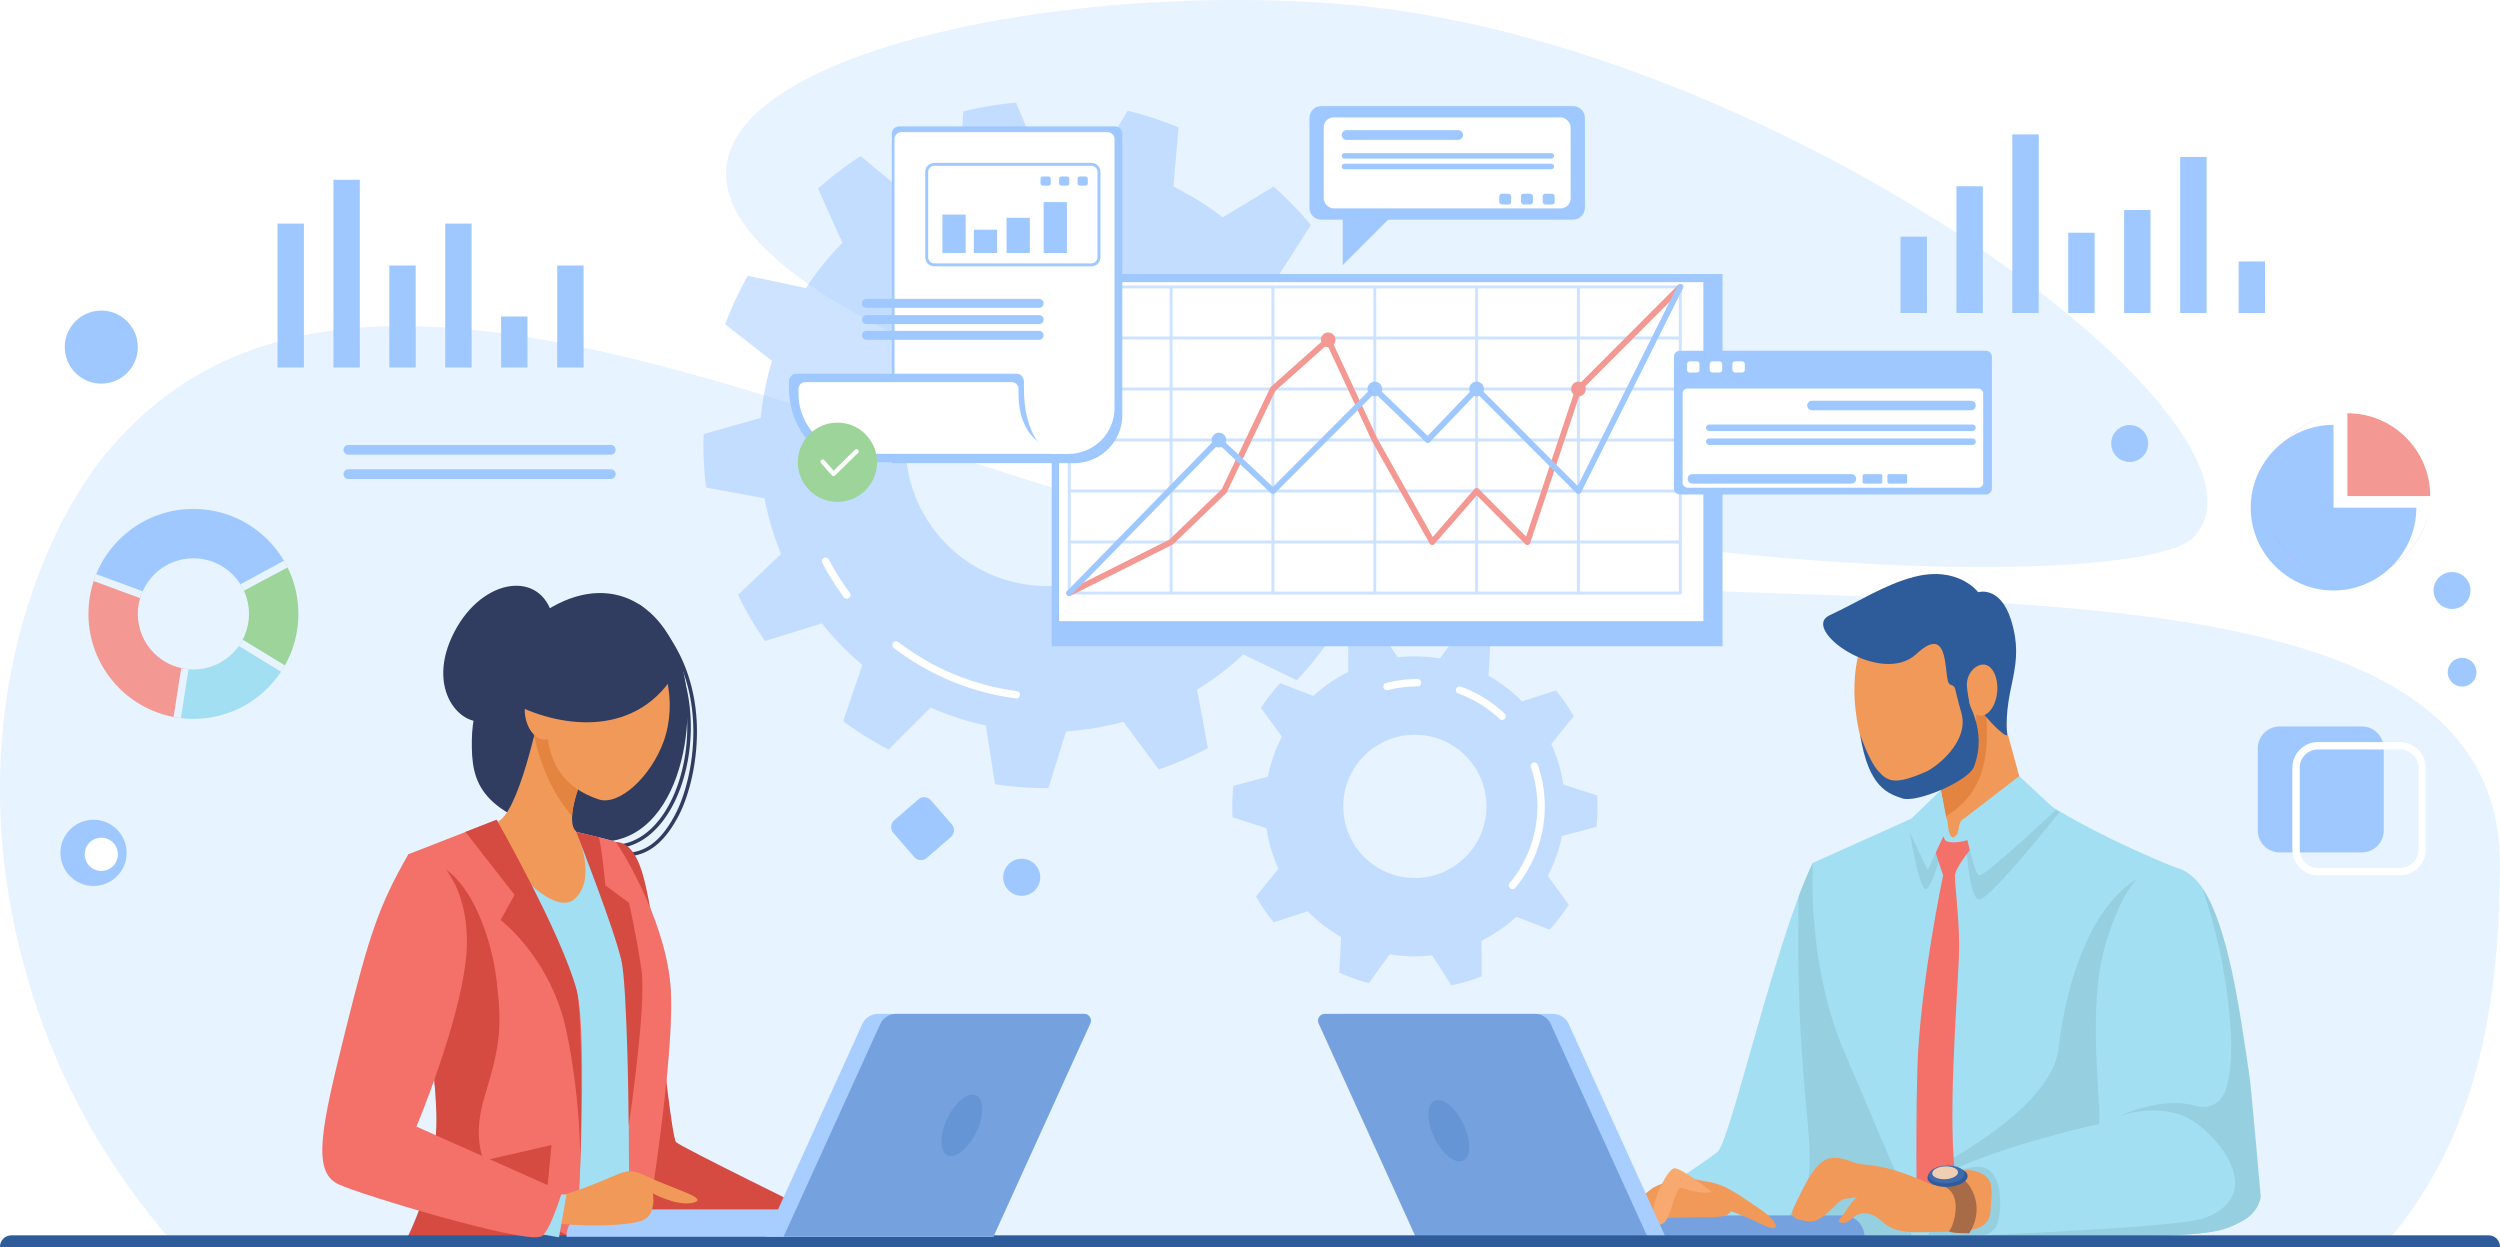 <svg id="_Слой_1" xmlns="http://www.w3.org/2000/svg" viewBox="0 0 3387.93 1689.9"><defs><clipPath id="clippath"><path d="M262.1 689.68c-78.56 0-142.24 63.68-142.24 142.24s63.68 142.24 142.24 142.24 142.24-63.68 142.24-142.24-63.68-142.24-142.24-142.24zm0 217.59c-41.61 0-75.35-33.74-75.35-75.35s33.73-75.35 75.35-75.35 75.35 33.73 75.35 75.35-33.73 75.35-75.35 75.35z" fill="none"/></clipPath><style>.cls-1{fill:#fff}.cls-2{fill:#f37168}.cls-3{fill:#6695d6}.cls-5{opacity:.5}.cls-5,.cls-6{fill:#9ec8ff}.cls-7{fill:#75a1de}.cls-9{fill:#f09959}.cls-10{fill:#2e5b9a}.cls-11{fill:#a8ceff}.cls-13{fill:#e38540}.cls-15{fill:#9cd499}.cls-16{fill:#d54a41}.cls-18{fill:#303c60}.cls-19{fill:#96cfe0}.cls-21{fill:#f39892}.cls-22{fill:#e7f3fe}.cls-24{fill:#a2dff2}</style></defs><path class="cls-1" d="M0 0h3387.93v1690.38H0z"/><path class="cls-22" d="M253.91 1705.69h2960.58c133.26-141.64 172.33-317.23 173.43-532.17 2.47-481.62-986.24-307.15-1594.1-416.96C1185.97 646.75 475.56 194.71 137.26 622.69c-90.41 114.39-206.79 398.88-84.38 751.27 40.06 115.31 105.64 228.84 201.02 331.73z"/><path class="cls-22" d="M2972.35 728.39c144.89-150.64-565.43-674.85-1152-722.64-540.04-44-1253.52 169.01-529.15 483.93 690.21 300.07 1605.44 317.41 1681.15 238.7z"/><path class="cls-24" d="M2456.81 1169.34c-49.65 100.79-111.9 376.2-128.88 391.29-16.98 15.09-115.07 73.57-132.05 101.87-16.98 28.3-9.43 18.86-1.89 20.75 7.55 1.89 433.87 3.77 433.87 3.77s-49.05-292.39-54.71-294.28c-5.66-1.89-116.35-223.4-116.35-223.4z"/><path class="cls-19" d="M2386.22 1685.66c78.3.55 160.92.98 206.41 1.2l-62.27-372.43c-33.22-64.4-73.54-145.09-73.54-145.09-6.26 12.71-12.72 28.19-19.26 45.58-6.46 279.72 33.83 358.13 3.57 407.97-23.61 38.89-45.17 56.29-54.9 62.77z"/><path class="cls-24" d="M2718.26 1047.7c70.81 65.36 228.42 127.35 228.42 127.35s23.95 221.26 7.61 346.53c-16.34 125.28-7.26 150.7-7.26 150.7l-340.36 2.9s-28.26-63.43-108.1-251.64c-50.84-119.83-41.76-254.19-41.76-254.19l197.9-88.97 63.55-32.68z"/><path class="cls-19" d="M2622.03 1672.27h325s-9.08-25.42 7.26-150.7c13.46-103.16-.41-271.38-5.72-327.58l-29.56-12.67c-74.2 21.38-116.96 132.05-129.54 240.21-8.41 72.37-128.31 143.61-206.74 182.83 25.77 49.12 39.29 67.9 39.29 67.9zm41.51-545.96s3.05 93.44 18.98 92.44 108.56-118.47 108.56-118.47l-15.75-7.53-111.8 33.56zm-23.96-5.35s-20.13 85.95-30.12 83.95-23.49-89.38-23.49-89.38l53.61 5.43z"/><path class="cls-2" d="M2635.84 1110.25l27.7 3 10.66 33s-24.36 28.52-24.86 40.01 5.36 54.49 5.68 93.49c.32 39-14.01 194.24-7.5 289.35l6.5 95.1-55.68 2.17s-3-104.62 0-216.62 34.88-263.49 34.88-263.49l-12.58-38.51 15.2-37.5z"/><path class="cls-10" d="M2542.36 820.6c-39.18 87.25 7.84 168.08 6.42 164.67-1.42-3.41 59.3-147.32 59.3-147.32l-65.71-17.36z"/><path class="cls-9" d="M2690.82 885.12l49.68 181.61c1.4 5.12.21 10.59-3.14 14.71-11.65 14.35-28.25 43.88-61.72 53.36-6.51 1.84-14.53 2.33-21.02 2.36-6.82.03-12.7-4.78-14-11.48l-33.29-172.25 83.48-68.3z"/><path class="cls-13" d="M2681.33 900.3l-18.16 7.44-55.83 45.68 21.43 109.18 8.54 43.53c50.82-31.69 69.47-83.38 44.03-205.84z"/><path class="cls-9" d="M2678.23 967.48c.04 60.75-36.58 108.6-81.79 106.88-45.21-1.71-72.95-35.91-81.94-113.09-7.05-60.55 10.43-131.01 55.65-129.3 45.21 1.71 108.04 74.76 108.08 135.51z"/><path class="cls-24" d="M2946.69 1175.04c65.75 14.85 77.98 148.4 99.35 289.26 2.46 16.21 15.09 153.43 15.09 153.43s1.26 25.15-23.9 37.73c-21.49 10.75-30.18 18.87-154.69 20.12-119.58 1.21-273.75-3.77-273.75-3.77s-1.37-44.49 10.9-66.24c18.45-32.7 207.51-79.65 225.12-82.17 2.51-35.21-17.37-162.63 10.06-249.02 18.87-59.42 39.14-90.55 64.55-98.69 8.47-2.71 17.51-2.87 27.26-.67z"/><path class="cls-19" d="M2676.41 1674.53c58.95.89 139.85 1.73 206.14 1.06 124.51-1.26 133.2-9.38 154.69-20.12 25.15-12.58 26.41-33.96 26.41-33.96s-12.71-146.01-15.09-162.24c-13.83-94.32-28.78-202.26-63.57-254.36 32.7 95.85 37.97 176.73 38.55 211.27.3 17.49-1.32 41.45-6.42 58.18-5.66 18.55-20.12 30.18-42.76 23.89-45.28-12.58-101.87 13.84-101.87 13.84s42.76-15.09 83.01-1.26c40.25 13.83 123.25 105.64 32.7 139.6-27.71 10.39-193.68 18.86-311.78 24.09z"/><path class="cls-19" d="M2629.76 1609.77s16.77-28.51 51.14-28.51 31.86 56.18 26.83 74.62c-5.03 18.45-25.15 19.28-25.15 19.28l-69.24-1.75 16.42-63.64z"/><path class="cls-7" d="M1949.06 1676.04h577.68c0-15.99-12.96-28.95-28.95-28.95h-548.72v28.95z"/><path class="cls-9" d="M2617.23 1605.24c-69.63-32.03-89.31-23.89-105.15-30.01-39.1-15.12-49.98-5.95-81.94 62.85-6.37 13.71 8.74 15.89 23.78 17.18 15.04 1.28 35.91-26.39 42.04-29.23 6.13-2.84 22.15-3.16 22.15-3.16s-5.01-.43-13.81 13.97-18.49 19.46-6.79 20.46 15.01-18.07 36.37-12.04c21.36 6.03 16.99 26.37 71.46 24.61 51.67-1.67 90.27 3.5 92.17-29.15 1.8-30.98 6.54-46.14-22.31-54.08-22.2-6.1-57.97 18.61-57.97 18.61z"/><path d="M2618.17 1605.32c48.5-1.33 29.29 57.3 23.86 61.89-5.44 4.58 26.59 4.04 26.59 4.04s16.97-22.73 6.79-51.37c-10.18-28.64-35.13-32.03-35.13-32.03l-22.3 9.88.19 7.59z" fill="#a86b48"/><path class="cls-10" d="M2666.44 1593.51c.39 7.46-11.47 14.14-26.48 14.92-15.01.78-27.49-4.64-27.88-12.09-.39-7.46 11.47-14.14 26.48-14.91 15.01-.78 27.49 4.64 27.88 12.09z"/><path d="M2662.14 1590.36c.35 6.66-10.25 12.63-23.66 13.33-13.41.7-24.56-4.14-24.91-10.81-.35-6.66 10.25-12.63 23.66-13.33 13.41-.7 24.56 4.14 24.91 10.81z" fill="#3e6bab"/><path d="M2653.44 1588.43c.25 4.8-7.38 9.09-17.03 9.59-9.65.5-17.68-2.98-17.93-7.78-.25-4.8 7.38-9.09 17.03-9.59 9.66-.5 17.68 2.98 17.93 7.78z" fill="#f0ceb4"/><path class="cls-9" d="M2239.99 1609.73c35.8-19.89 79.56-13.26 95.48 6.63 15.91 19.89 18.56 33.15-17.24 33.15s-107.41 2.65-119.34 1.33c-11.93-1.33 41.11-41.11 41.11-41.11z"/><path class="cls-9" d="M2286.52 1602.81c38.46-9.28 64.73 13.1 96.8 34.48 27.85 18.56 33.44 36.61 2.65 21.22-45.09-22.54-71.61-25.19-71.61-25.19l-27.85-30.5zm-42.92 17.42c-19.42 0-36.37-6.19-50.08-5.05-13.71 1.14-57.12 45.7-50.26 49.12.49.25 1.03.47 1.6.68 10.31 3.79 21.94-.41 27.75-9.73 6.14-9.86 16.14-21.33 27.77-17.22 19.42 6.85 39.8 6.19 39.8 6.19l3.43-23.99z"/><path d="M2246.62 1657.46c-19.89-7.96 11.93-74.26 22.54-74.26s50.39 31.83 50.39 31.83-9.36 5.28-41.11-5.3c-7.96-2.65-14.59 42.43-23.87 47.74-9.28 5.3-7.96 0-7.96 0z" fill="#f7a96f"/><path class="cls-24" d="M2630.26 1070.59l9.32 49.69-27.24 58.97-29.6-62.5 47.52-46.16z"/><path class="cls-10" d="M2520.81 995.61c11.45 72.13 38.15 79.75 57.06 86.34 18.91 6.59 89.64-23.13 97.18-42.89 19.29-50.54-11.84-88.6-5.53-89.1s15.24 16.14 35.62 36.1c1.9 1.86 15.01 14.11 14.68 9.29-4.38-65.68 25.41-91.82 5.42-155.38-14.73-46.85-44.46-37.43-44.46-37.43s-27.04-36.49-87.31-20.64c-40.38 10.62-73.93 33.31-114.13 51.97-40.2 18.66 69.61 97.3 117.9 52.24 48.29-45.06 35.48 36.91 45.22 41.29 9.74 4.38 4.3.02 15.54 38.69 11.24 38.66-34.04 73.62-47.75 79.64-43.85 19.25-52.92 13.11-66.15-2.3-11.48-13.37-23.31-47.82-23.31-47.82z"/><path class="cls-9" d="M2706.47 938.32c-1.92 19.07-12.61 33.13-23.88 31.41-11.27-1.72-14.31-16.36-16.94-37.63-2.38-19.17 12.61-33.13 23.88-31.41 11.28 1.72 18.86 18.56 16.95 37.63z"/><path class="cls-24" d="M2736.4 1051.74l49.4 46.02s-95.05 89.5-103.27 88.5c-8.23-1-22.19-76-22.19-76l76.06-58.52z"/><path class="cls-24" d="M2661.79 1109.14c-9.12 4.28-6.19 17.29-10.05 21.81-3.87 4.52-6.17 5.74-9.29-.56-3.11-6.3-2.61-20.53-5.03-21.25-2.42-.72-20.75 56.62-20.75 56.62s13.47-36.67 16.54-32.67c3.07 4 .63 7.72 11.78 8.39 11.16.67 25.34-4.04 25.34-4.04l-8.55-28.3z"/><path class="cls-11" d="M1948.37 1676.04h308.55l-131.03-288.26a23.559 23.559 0 00-21.45-13.81h-279.09c-6.69 0-11.14 6.92-8.38 13.01l131.4 289.07z"/><path class="cls-7" d="M1795.35 1373.96h284.77c9.24 0 17.63 5.4 21.45 13.81l131.03 288.26h-314.23l-131.4-289.07c-2.77-6.09 1.68-13.01 8.38-13.01z"/><path class="cls-3" d="M1943.8 1541.78c10.8 22.38 28.33 36.29 39.14 31.07 10.82-5.22 10.83-27.6.03-49.98-10.8-22.38-28.33-36.29-39.14-31.07-10.82 5.22-10.83 27.6-.03 49.98z"/><path class="cls-18" d="M841.39 1161.11c-4.8 0-9.52-.24-14.15-.47-3.83-.19-7.79-.39-11.61-.45a2.429 2.429 0 01-2.4-2.47c.02-1.33 1.11-2.4 2.44-2.4 3.94.05 7.95.26 11.82.45 28.97 1.46 58.94 2.99 88.12-53.14 12.67-24.37 26.46-71.74 23.63-125.06-2.32-43.67-17.12-105.8-74.47-153.75a2.44 2.44 0 01-.31-3.43 2.44 2.44 0 013.43-.31c58.69 49.07 73.84 112.59 76.21 157.23 2.88 54.3-11.22 102.66-24.17 127.57-25.76 49.54-53.18 56.23-78.55 56.23z"/><path class="cls-18" d="M832.29 1149.6c-1.13 0-2.26-.03-3.4-.08a2.435 2.435 0 01-2.31-2.55 2.43 2.43 0 012.55-2.31c1.05.05 2.1.08 3.14.08 30.23 0 58.16-21.41 77.02-59.24 31.01-62.2 34.02-164.24-21.49-230.85a2.44 2.44 0 01.31-3.43 2.44 2.44 0 013.43.31c56.83 68.19 53.8 172.56 22.1 236.14-19.72 39.55-49.22 61.93-81.36 61.94z"/><path class="cls-18" d="M723.86 838.84c87.49-67.9 169.65-31.91 199.08 60 27.49 85.84-7.74 270.31-138.25 238.17-135.01-33.25-146.26-74.59-145.24-134.66.82-47.99 21.29-114.51 84.41-163.5z"/><path class="cls-24" d="M678.39 1111.09l-125.05 46.66s35 254 38 351-46 181.15-46 181.15h327s45-264.15 36-357.15-71-189.36-74-191.68c-3-2.32-78-19.32-78-19.32l-77.95-10.66z"/><path class="cls-16" d="M898.34 1423.75s12.59 118 17.8 124c5.2 6 197.2 99.98 197.2 99.98l-279 19.02 64-243zm-64-282.68c31 .68 39.41 51.36 46.71 89.02 7.29 37.66-46.71-89.02-46.71-89.02z"/><path class="cls-2" d="M781.34 1341.75c-17-61-108.34-230.87-108.34-230.87l-119.66 46.87s27.43 199.07 35.8 312.04l45.45 220.11h146.74s17-287.15 0-348.15z"/><path class="cls-16" d="M612.46 1582.71l134.88-30.96-11.01 115-123.87-84.04z"/><path class="cls-16" d="M679.9 1614.75c-22-29.79-43.52-62.56-22.56-131 20.96-68.44 23-93 15.66-155s-40.66-161-105.66-164c0 0-2.14 21.68-5.61 56.29 10.56 81.75 27.56 221.41 29.61 287.71 3 97-46 181.15-46 181.15l266 5.85s-109.44-51.21-131.44-81z"/><path class="cls-2" d="M908.34 1332.75c-9-93-71-189.36-74-191.68-1.85-1.44-31.2-8.48-53.36-13.65 6.52 15.37 75.22 179.09 72.36 246.53-3 70.79.09 315.94.09 315.94h18.91s45-264.15 36-357.15z"/><path class="cls-10" d="M15.31 1674.11h3357.31c8.45 0 15.31 6.86 15.31 15.31v.96c0 8.45-6.86 15.31-15.31 15.31H15.31c-8.45 0-15.31-6.86-15.31-15.31v-.96c0-8.45 6.86-15.31 15.31-15.31z"/><path class="cls-6" d="M1790.43 143.83h341.46c8.78 0 15.91 7.13 15.91 15.91v122c0 8.78-7.13 15.91-15.91 15.91h-341.46c-8.78 0-15.91-7.13-15.91-15.91v-122c0-8.78 7.13-15.91 15.91-15.91z"/><path class="cls-6" d="M1819.6 274.45v84.87l97.8-97.8s-95.81 12.93-97.8 12.93z"/><rect class="cls-1" x="1793.82" y="159.08" width="334.67" height="123.32" rx="13.49" ry="13.49"/><path class="cls-6" d="M1976.08 189.58h-151.17c-3.65 0-6.63-2.98-6.63-6.63s2.98-6.63 6.63-6.63h151.17c3.65 0 6.63 2.98 6.63 6.63s-2.98 6.63-6.63 6.63zm-154.12 17.9h280.38c2.03 0 3.69 1.65 3.69 3.69v.08c0 2.03-1.65 3.69-3.69 3.69h-280.38c-2.03 0-3.69-1.65-3.69-3.69v-.08c0-2.03 1.65-3.69 3.69-3.69zm0 14.43h280.38c2.03 0 3.69 1.65 3.69 3.69v.08c0 2.03-1.65 3.69-3.69 3.69h-280.38c-2.03 0-3.69-1.65-3.69-3.69v-.08c0-2.03 1.65-3.69 3.69-3.69z"/><rect class="cls-6" x="2031.7" y="262.51" width="16.21" height="14.59" rx="3.51" ry="3.51"/><rect class="cls-6" x="2061.16" y="262.51" width="16.21" height="14.59" rx="3.51" ry="3.51"/><rect class="cls-6" x="2090.63" y="262.51" width="16.21" height="14.59" rx="3.51" ry="3.51"/><path class="cls-11" d="M1345.42 1676.04H767.74c0-20.47 16.6-37.07 37.07-37.07h540.6v37.07z"/><path class="cls-11" d="M1346.11 1676.04h-308.55l131.03-288.26a23.559 23.559 0 0121.45-13.81h279.09c6.69 0 11.14 6.92 8.38 13.01l-131.4 289.07z"/><path class="cls-7" d="M1469.13 1373.96h-254.77c-9.24 0-17.63 5.4-21.45 13.81l-131.03 288.26h284.23l131.4-289.07c2.77-6.09-1.68-13.01-8.38-13.01z"/><path class="cls-3" d="M1323 1534.45c-10.8 22.38-28.33 36.29-39.14 31.07-10.82-5.22-10.83-27.6-.03-49.98 10.8-22.38 28.33-36.29 39.14-31.07 10.82 5.22 10.83 27.6.03 49.98z"/><path class="cls-9" d="M733.58 953.81s-26.21 133.83-55.19 157.28c-28.97 23.45 66.68 136.55 99.79 107.57 33.11-28.97 2.3-92.4 2.3-92.4s-17.94-11.04 12.42-81.4c30.35-70.36-51.36-122.79-51.36-122.79l-7.97 31.73z"/><path class="cls-13" d="M741.55 922.07l-7.97 31.73s-3.65 18.62-9.72 43.18c11.33 52.85 32.5 87.21 51.44 109.06.55-12.18 4.74-31.35 17.61-61.19 30.35-70.36-51.36-122.79-51.36-122.79z"/><path class="cls-9" d="M899.34 1004.75c-17.62 48.58-60.67 87.58-88 78.58-44.66-14.7-77.16-49.6-69.48-126.76 9.04-90.87 78.96-101.29 120.03-89.68 41.07 11.61 56.95 84.1 37.45 137.86z"/><path class="cls-16" d="M673 1110.88l-42.24 16.54 66.58 85.32-19 34s68.57 51.48 89.41 151.22c20.84 99.75 18.57 184.74 18.57 184.74s5.12-202.3-4.98-240.96c-19.58-75-108.34-230.87-108.34-230.87zm107.98 16.55s52.71 135.32 61.07 173.4c8.36 38.08 10.05 224.17 10.05 224.17s24.24-162.25 17.24-210.25-17-91.38-17-91.38l-32-23.62s-6.05-64.35-9.45-65.19c-3.4-.83-29.91-7.14-29.91-7.14z"/><path class="cls-9" d="M750.22 1623.57c102.52-31.07 90.09-46.6 127.37-29s84 29.56 62.13 35.21c-21.87 5.65-54.88-12.43-54.88-12.43s5.18 27.96-13.46 36.25c-18.64 8.28-101.41 11.3-147.53-1.6-46.12-12.9 26.37-28.43 26.37-28.43z"/><path class="cls-24" d="M747.34 1618.75h20.41l-10.2 57.97s-40.2-5.97-37.2-9.97 27-48 27-48z"/><path class="cls-2" d="M553.34 1157.75c-40 70-52.69 108.18-85.29 239.18-32.6 131-45.71 190.61-9.71 207.82 29.79 14.25 246.69 79.29 273 71.29 12 .68 30.42-61.29 30.42-61.29l-197.42-88s57.14-136.4 67-226-34-143-56-143h-22z"/><path class="cls-9" d="M760.62 962.62c-9.66 30.32-5.51 36.51-18.89 39.34-13.37 2.84-25.58-10.44-29.54-29.08-3.95-18.64 3.68-36.05 17.05-38.88 13.37-2.83 37.15 10.46 31.37 28.61z"/><path class="cls-18" d="M917.78 907.41c-52.33 93-156.27 79.34-219.44 47.34-51.5-26.09 146.92-124.91 146.92-124.91l72.52 77.57z"/><path class="cls-18" d="M747.34 829.84c-19.39-58.5-98.87-44.67-134.88 33.16-36.01 77.83 19.09 129.88 52.48 110.81 33.39-19.07 82.39-143.98 82.39-143.98z"/><path class="cls-5" d="M1867.12 727.87a461.843 461.843 0 0013.92-71.16l-73.46-33.07c.37-6.96.57-13.97.57-21.02 0-19.57-1.46-38.79-4.25-57.59l70.03-39.85a462.495 462.495 0 00-20.62-69.51l-80.42 4.86a389.148 389.148 0 00-39.89-67.86l43.47-67.8a467.85 467.85 0 00-50.62-51.96l-68.92 41.66a389.552 389.552 0 00-66.78-41.66l6.99-80.28a460.797 460.797 0 00-68.93-22.46l-41.69 68.95a392.045 392.045 0 00-67.77-5.89c-3.59 0-7.16.06-10.73.15l-31.11-74.3c-24.43 2.18-48.32 6.23-71.51 12.04l-4.87 80.4a386.894 386.894 0 00-72.21 31.4l-62.07-51.33a467.009 467.009 0 00-57.65 44.02l33.05 73.45a391.276 391.276 0 00-49.37 61.26l-78.85-16.61a463.555 463.555 0 00-30.67 65.7l63.41 49.69a387.281 387.281 0 00-15.13 77.25l-77.49 21.92c-.14 4.77-.24 9.55-.24 14.35 0 19.68 1.23 39.07 3.6 58.11l79.22 14.52c4.94 26.18 12.5 51.44 22.4 75.48l-58.45 55.44a464.655 464.655 0 0036.76 62.51l76.92-23.96a392.008 392.008 0 0054.89 56.35l-25.99 76.26a464.44 464.44 0 0061.52 38.39l56.96-56.95a386.336 386.336 0 0074.86 24.4l12.42 79.59c22.93 3.47 46.41 5.28 70.31 5.28.68 0 1.35-.02 2.03-.03l23.97-76.89c26.7-1.76 52.66-6.21 77.61-13.08l48 64.72a462.347 462.347 0 0066.48-28.92l-14.52-79.25a390.58 390.58 0 0062.54-47.75l72.56 34.99a467.08 467.08 0 0045.52-56.48l-49.66-63.39a387.046 387.046 0 0033.3-71.35l80.52-2.74zm-448.36 66.26c-105.77 0-191.52-85.74-191.52-191.52s85.74-191.52 191.52-191.52 191.52 85.75 191.52 191.52-85.74 191.52-191.52 191.52z"/><path class="cls-1" d="M1147.54 811.31c-1.53 0-3.04-.7-4.02-2.02a347.227 347.227 0 01-29.13-46.44 5.001 5.001 0 012.12-6.75 5.001 5.001 0 016.75 2.12 338.53 338.53 0 0028.29 45.1 5 5 0 01-1.03 7c-.9.67-1.94.99-2.98.99zm229.63 135.17c-.22 0-.43-.01-.66-.04-59.98-7.86-117.14-31.53-165.29-68.44a5.002 5.002 0 01-.93-7.01 5.002 5.002 0 017.01-.93c46.76 35.84 102.26 58.82 160.5 66.46a5.001 5.001 0 01-.64 9.96z"/><path class="cls-6" d="M1425.23 371.37h909.11v504.38h-909.11z"/><path class="cls-1" d="M1435.23 382.37h873.11v459.38h-873.11z"/><g opacity=".5"><path class="cls-6" d="M2277.07 805.7h-828.04c-1.1 0-2-.9-2-2V388.87c0-1.1.9-2 2-2h828.04c1.1 0 2 .9 2 2V803.7c0 1.1-.9 2-2 2zm-826.04-4h824.04V390.87h-824.04V801.7z"/><path class="cls-6" d="M2277.07 736.56h-828.04c-1.1 0-2-.9-2-2s.9-2 2-2h828.04c1.1 0 2 .9 2 2s-.9 2-2 2zm0-69.14h-828.04c-1.1 0-2-.9-2-2s.9-2 2-2h828.04c1.1 0 2 .9 2 2s-.9 2-2 2zm0-69.14h-828.04c-1.1 0-2-.9-2-2s.9-2 2-2h828.04c1.1 0 2 .9 2 2s-.9 2-2 2zm0-69.14h-828.04c-1.1 0-2-.9-2-2s.9-2 2-2h828.04c1.1 0 2 .9 2 2s-.9 2-2 2zm0-69.14h-828.04c-1.1 0-2-.9-2-2s.9-2 2-2h828.04c1.1 0 2 .9 2 2s-.9 2-2 2z"/><path class="cls-6" d="M2139.07 805.7c-1.1 0-2-.9-2-2V388.87c0-1.1.9-2 2-2s2 .9 2 2V803.7c0 1.1-.9 2-2 2zm-138.01 0c-1.1 0-2-.9-2-2V388.87c0-1.1.9-2 2-2s2 .9 2 2V803.7c0 1.1-.9 2-2 2zm-138.01 0c-1.1 0-2-.9-2-2V388.87c0-1.1.9-2 2-2s2 .9 2 2V803.7c0 1.1-.9 2-2 2zm-138 0c-1.1 0-2-.9-2-2V388.87c0-1.1.9-2 2-2s2 .9 2 2V803.7c0 1.1-.9 2-2 2zm-138.01 0c-1.1 0-2-.9-2-2V388.87c0-1.1.9-2 2-2s2 .9 2 2V803.7c0 1.1-.9 2-2 2z"/></g><path class="cls-21" d="M1449.04 807.7a4.003 4.003 0 01-1.8-7.58l137.46-68.87 70.89-68.21 65.84-137.62c.23-.48.55-.91.95-1.26l74.84-66.68c.94-.84 2.23-1.19 3.47-.93 1.24.26 2.28 1.08 2.82 2.23l63.1 135.68 74.97 133.2 56.46-64.86c.73-.84 1.77-1.33 2.88-1.37 1.13-.05 2.19.39 2.97 1.18l64.24 64.54 67.14-201.26c.2-.59.53-1.12.96-1.56l138.01-138.28a3.999 3.999 0 015.66 0 3.999 3.999 0 010 5.66l-137.34 137.61-68.89 206.52a4.004 4.004 0 01-6.63 1.56l-65.78-66.09-57.36 65.9a3.998 3.998 0 01-6.5-.67l-77.83-138.28c-.05-.09-.1-.18-.14-.27l-60.9-130.94-70.22 62.57-65.8 137.55c-.21.43-.49.82-.84 1.16l-71.85 69.14c-.29.28-.62.51-.98.69l-138.01 69.14c-.58.29-1.19.42-1.79.42z"/><path class="cls-6" d="M1449.04 807.7a3.96 3.96 0 01-2.79-1.14 4.008 4.008 0 01-.07-5.66l202.36-207.42a4 4 0 015.6-.12l70.82 66.48 135.27-135.53a4.012 4.012 0 015.61-.06l68.94 66.36 63.4-66.24c.74-.78 1.77-1.22 2.85-1.23 1.04 0 2.11.41 2.87 1.17l134.08 134.34 135.52-271.58a3.999 3.999 0 015.37-1.79c1.98.99 2.78 3.39 1.79 5.37L2142.65 667.2a3.999 3.999 0 01-2.94 2.16c-1.27.21-2.56-.21-3.47-1.12l-135.12-135.38-63.35 66.18a4.01 4.01 0 01-5.67.11l-69-66.41-135.23 135.5a4 4 0 01-5.57.09l-70.79-66.45-199.62 204.61c-.78.8-1.82 1.21-2.86 1.21zm-230.53-636.38h292.52c5.45 0 9.87 4.42 9.87 9.87V562.3c0 36.04-29.26 65.3-65.3 65.3h-246.95V181.19c0-5.45 4.42-9.87 9.87-9.87z"/><path class="cls-1" d="M1221.53 179.04h279.48c5.17 0 9.37 4.2 9.37 9.37v364.52c0 34.24-27.8 62.03-62.03 62.03h-236.19V188.41c0-5.17 4.2-9.37 9.37-9.37z"/><path class="cls-6" d="M1387.66 525.52v-7.86c0-6.2-4.34-11.23-9.7-11.23h-299.08c-5.36 0-9.7 5.03-9.7 11.23v7.86c0 55.73 39.03 100.9 87.17 100.9h305.58c-48.15 0-74.93-40.09-74.28-100.9z"/><path class="cls-1" d="M1380.31 533.33v-6.36c0-5.02-4.07-9.09-9.08-9.09h-280.06c-5.02 0-9.08 4.07-9.08 9.09v6.36c0 45.08 36.55 81.63 81.63 81.63h298.23c-45.08 0-81.63-21.82-81.63-81.63z"/><path class="cls-6" d="M1479.08 360.91h-213.02c-6.74 0-12.22-5.48-12.22-12.23V232.95c0-6.74 5.48-12.22 12.22-12.22h213.02c6.74 0 12.22 5.48 12.22 12.22v115.73c0 6.74-5.48 12.23-12.22 12.23zm-213.02-136.18c-4.54 0-8.22 3.69-8.22 8.22v115.73c0 4.54 3.69 8.23 8.22 8.23h213.02c4.54 0 8.22-3.69 8.22-8.23V232.95c0-4.54-3.69-8.22-8.22-8.22h-213.02zm142.22 192.36h-234.15c-3.33 0-6.05-2.72-6.05-6.05s2.72-6.05 6.05-6.05h234.15c3.33 0 6.05 2.72 6.05 6.05s-2.72 6.05-6.05 6.05zm0 22.07h-234.15c-3.33 0-6.05-2.72-6.05-6.05s2.72-6.05 6.05-6.05h234.15c3.33 0 6.05 2.72 6.05 6.05s-2.72 6.05-6.05 6.05zm0 21.3h-234.15c-3.33 0-6.05-2.72-6.05-6.05s2.72-6.05 6.05-6.05h234.15c3.33 0 6.05 2.72 6.05 6.05s-2.72 6.05-6.05 6.05z"/><rect class="cls-6" x="1410.12" y="239.14" width="13.81" height="12.43" rx="2.99" ry="2.99"/><rect class="cls-6" x="1435.23" y="239.14" width="13.81" height="12.43" rx="2.99" ry="2.99"/><rect class="cls-6" x="1460.34" y="239.14" width="13.81" height="12.43" rx="2.99" ry="2.99"/><path class="cls-6" d="M1277.14 290.82h31.53v52.05h-31.53zm86.91 4.34h31.53v47.72h-31.53zm50.27-21.3h31.53v69.02h-31.53zm-94.58 37.49h31.53v31.53h-31.53zm1842.6 376.63h112.24c0 61.57-50.66 112.24-112.24 112.24s-112.24-50.67-112.24-112.24 50.67-112.24 112.24-112.24v112.24z"/><path class="cls-21" d="M3293.37 672.27c0-61.99-50.25-112.24-112.24-112.24v112.24h112.24zm-224.47 0c0 61.99 50.25 112.24 112.24 112.24-61.57 0-112.24-50.67-112.24-112.24z"/><path class="cls-21" d="M3181.14 560.03c-61.99 0-112.24 50.25-112.24 112.24 0-61.57 50.67-112.24 112.24-112.24zm0 224.47c61.99 0 112.24-50.25 112.24-112.24 0 61.57-50.67 112.24-112.24 112.24z"/><circle class="cls-21" cx="1799.89" cy="460.46" r="9.95" transform="rotate(-13.28 1800.252 460.495)"/><circle class="cls-6" cx="1651.89" cy="596.28" r="9.95" transform="rotate(-13.28 1652.225 596.37)"/><circle class="cls-6" cx="1863.05" cy="527.14" r="9.95"/><circle class="cls-6" cx="2001.06" cy="527.14" r="9.95"/><circle class="cls-21" cx="2139.07" cy="527.14" r="9.95"/><circle class="cls-15" cx="1134.86" cy="626.42" r="53.7" transform="rotate(-45 1134.872 626.42)"/><path class="cls-1" d="M1129.54 645.18h-.11c-.82-.03-1.6-.4-2.14-1.02l-14.59-16.58a3.003 3.003 0 01.27-4.23 3.003 3.003 0 014.23.27l12.5 14.2 28.9-28.29a2.99 2.99 0 014.24.05 3 3 0 01-.04 4.24l-31.16 30.5c-.56.55-1.32.86-2.1.86z"/><path class="cls-6" d="M376.1 303.06h35.75v195.01H376.1zm151.49 56.74h35.75v138.28h-35.75zm75.75-56.74h35.75v195.01h-35.75zm75.75 125.87h35.75v69.14h-35.75zM451.85 243.69h35.75v254.38h-35.75zM755.09 359.8h35.75v138.28h-35.75zm1820.48-39.09h35.75v103.43h-35.75zm458.18 33.65h35.75v69.78h-35.75zm-306.69-172.22h35.75v242h-35.75zm75.75 133.23h35.75v108.78h-35.75zm75.74-30.79h35.75v139.57h-35.75zm-227.23-32.16h35.75v171.72h-35.75zm303.23-39.78h35.75v211.5h-35.75z"/><g clip-path="url(#clippath)"><path class="cls-24" d="M390.66 910.52l-128.55-78.61-23.25 148.88c60.39 9.52 120.29-18.78 151.81-70.27z"/><path class="cls-15" d="M390.79 910.35c.35-.57.8-1.35.78-1.32 27.15-45.48 28.25-101.97 3.34-148.34-45.49 23.83-18.4 9.36-132.81 71.22 128.77 78.74 108.77 66.6 128.69 78.43z"/><path class="cls-6" d="M120.79 779.84l141.32 52.07 132.57-71.68c-62.01-114.68-228.92-100.92-273.88 19.61z"/><path class="cls-21" d="M238.85 980.8l23.25-148.88-141.32-52.07c-33.6 90.09 26.04 186.45 118.06 200.95z"/><path class="cls-22" d="M397.46 908.82c25.55-44.9 27-100.35 3.9-146.53l.08-.04-2.38-4.4c-.05-.09-.1-.17-.15-.26l-1.94-3.62-.07.04c-15-26.06-36.39-46.85-62.11-60.25-25.19-13.12-53.83-19-82.83-16.98-60.42 4.2-111.33 41.08-134.02 96.68l-.08-.03-1.74 4.67-1.75 4.7.08.03c-14.21 42.2-9.5 88.22 13.18 127.03 23.05 39.46 61.32 66.58 105.54 75.01v.09l4.91.78 4.95.78v-.09c6.41.8 12.82 1.2 19.21 1.2 22.48 0 44.75-4.92 65.46-14.56 26.51-12.34 48.79-31.64 64.7-55.96l.1.06.98-1.6 1.59-2.61c.24-.4.54-.9.7-1.18l.1-.18s.05-.09.08-.14l1.59-2.59-.07-.04zm-15.07-135.93c2.96-1.55 6.36-3.32 10.39-5.43 21.19 42.93 19.8 94.3-3.75 136.02l-.95-.56c-5.25-3.11-7.53-4.46-18-10.85l-97.94-59.89 81.3-43.96c11.94-6.42 16.83-8.98 28.96-15.32zm-255.08 4.02c21.31-51.86 68.89-86.24 125.34-90.16 55.77-3.88 107.11 23.42 135.18 71.5l-39.15 21.17c-8.08 4.35-19.38 10.46-38.3 20.7-12.12 6.56-27.37 14.81-46.9 25.37l-1.21.65-3.94-2.41-.21 1.37-61.91-22.81-68.89-25.38zm8.94 127.9c-21.16-36.22-25.6-79.15-12.43-118.53l93.09 34.3 39.63 14.6-21.84 139.8c-41.24-7.96-76.92-33.32-98.45-70.18zm108.33 71.73l21.31-136.46L321.36 874c22.36 13.68 35.15 21.5 43.21 26.42l19.15 11.71c-30.54 46.33-84.21 71.17-139.14 64.41z"/></g><path class="cls-6" d="M171.63 1155.76c0 24.78-20.09 44.87-44.87 44.87s-44.87-20.09-44.87-44.87 20.09-44.87 44.87-44.87 44.87 20.09 44.87 44.87z"/><path class="cls-1" d="M159.78 1157.75c0 12.43-10.08 22.51-22.51 22.51s-22.51-10.08-22.51-22.51 10.08-22.51 22.51-22.51 22.51 10.08 22.51 22.51z"/><path class="cls-6" d="M3089.32 984.5h111.4c16.35 0 29.63 13.27 29.63 29.63v111.4c0 16.35-13.28 29.63-29.63 29.63h-111.4c-16.35 0-29.63-13.27-29.63-29.63v-111.4c0-16.35 13.28-29.63 29.63-29.63z"/><path class="cls-1" d="M3252.62 1186.27h-111.4c-19.09 0-34.63-15.53-34.63-34.63v-111.4c0-19.09 15.53-34.63 34.63-34.63h111.4c19.09 0 34.63 15.53 34.63 34.63v111.4c0 19.09-15.53 34.63-34.63 34.63zm-111.4-170.65c-13.58 0-24.63 11.05-24.63 24.63v111.4c0 13.58 11.05 24.63 24.63 24.63h111.4c13.58 0 24.63-11.05 24.63-24.63v-111.4c0-13.58-11.05-24.63-24.63-24.63h-111.4z"/><path class="cls-6" d="M1238.97 1161.43l-28.43-32.79c-4.32-4.99-3.78-12.6 1.2-16.93l32.79-28.43c4.99-4.32 12.6-3.78 16.93 1.21l28.43 32.79c4.32 4.99 3.78 12.6-1.21 16.93l-32.79 28.43c-4.99 4.32-12.6 3.78-16.93-1.21zm170.74 27.43c0 13.87-11.24 25.11-25.11 25.11s-25.11-11.24-25.11-25.11 11.24-25.11 25.11-25.11 25.11 11.24 25.11 25.11zm1938.27-388.64c0 13.82-11.21 25.03-25.03 25.03s-25.03-11.21-25.03-25.03 11.21-25.03 25.03-25.03 25.03 11.2 25.03 25.03zm-436.89-199.2c0 13.82-11.2 25.03-25.03 25.03s-25.03-11.21-25.03-25.03 11.21-25.03 25.03-25.03 25.03 11.21 25.03 25.03z"/><circle class="cls-6" cx="3336.42" cy="910.9" r="19.5" transform="rotate(-80.78 3336.53 910.849)"/><path class="cls-6" d="M2276.66 475.35h414.56c4.51 0 8.17 3.66 8.17 8.17v178.39c0 4.51-3.66 8.17-8.17 8.17h-414.56c-4.51 0-8.17-3.66-8.17-8.17v-178.4c0-4.51 3.66-8.17 8.17-8.17z"/><rect class="cls-1" x="2280.27" y="526.52" width="407.34" height="134.43" rx="6.6" ry="6.6"/><path class="cls-1" d="M2289.91 489.68h9.57c2.02 0 3.66 1.64 3.66 3.66v7.88c0 2.02-1.64 3.66-3.66 3.66h-9.57c-2.02 0-3.66-1.64-3.66-3.66v-7.88c0-2.02 1.64-3.66 3.66-3.66zm30.69 0h9.57c2.02 0 3.66 1.64 3.66 3.66v7.88c0 2.02-1.64 3.66-3.66 3.66h-9.57c-2.02 0-3.66-1.64-3.66-3.66v-7.88c0-2.02 1.64-3.66 3.66-3.66z"/><rect class="cls-1" x="2347.64" y="489.68" width="16.88" height="15.19" rx="3.66" ry="3.66"/><path class="cls-6" d="M2671.03 555.98h-215.46c-3.54 0-6.45-2.9-6.45-6.45s2.9-6.45 6.45-6.45h215.46c3.54 0 6.45 2.9 6.45 6.45s-2.9 6.45-6.45 6.45zm-162.05 99.44h-215.46c-3.54 0-6.45-2.9-6.45-6.45s2.9-6.45 6.45-6.45h215.46c3.54 0 6.45 2.9 6.45 6.45s-2.9 6.45-6.45 6.45zm17.39-12.89h22.29c1.22 0 2.2.99 2.2 2.2v8.48a2.2 2.2 0 01-2.2 2.2h-22.3a2.2 2.2 0 01-2.2-2.2v-8.48c0-1.22.99-2.2 2.2-2.2zm33.61 0h22.3c1.22 0 2.2.99 2.2 2.2v8.48a2.2 2.2 0 01-2.2 2.2h-22.29a2.21 2.21 0 01-2.21-2.21v-8.48c0-1.22.99-2.2 2.2-2.2zm113.12-58.47h-356.8c-2.41 0-4.37-1.97-4.37-4.37s1.97-4.37 4.37-4.37h356.8c2.41 0 4.37 1.97 4.37 4.37s-1.97 4.37-4.37 4.37zm0 18.88h-356.8c-2.41 0-4.37-1.97-4.37-4.37s1.97-4.37 4.37-4.37h356.8c2.41 0 4.37 1.97 4.37 4.37s-1.97 4.37-4.37 4.37z"/><circle class="cls-6" cx="137.27" cy="470.41" r="49.49" transform="rotate(-76.72 137.253 470.404)"/><path class="cls-6" d="M827.74 616.15H472.1c-3.63 0-6.6-2.97-6.6-6.6s2.97-6.6 6.6-6.6h355.64c3.63 0 6.6 2.97 6.6 6.6s-2.97 6.6-6.6 6.6zm0 32.99H472.1c-3.63 0-6.6-2.97-6.6-6.61s2.97-6.6 6.6-6.6h355.64c3.63 0 6.6 2.97 6.6 6.6s-2.97 6.61-6.6 6.61z"/><path class="cls-5" d="M2163.27 1120.53c1.02-9.12 1.56-18.39 1.56-27.78 0-4.96-.16-9.88-.45-14.76l-45.91-14.85a202.235 202.235 0 00-16.25-55l30.44-37.46a248.04 248.04 0 00-24.11-35.05l-45.91 14.98a204.105 204.105 0 00-45.45-34.94l2.61-48.24a244.915 244.915 0 00-40.08-14.2l-28.35 39.12c-11.05-1.86-22.4-2.84-33.98-2.84-7.89 0-15.68.47-23.34 1.34l-26.25-40.57a245.33 245.33 0 00-40.78 12.05l.06 48.31a203.903 203.903 0 00-47.24 32.49l-45.04-17.38a248.73 248.73 0 00-25.94 33.73l28.42 39.02a201.495 201.495 0 00-19.16 54.06l-46.62 12.41c-1.02 9.12-1.56 18.39-1.56 27.78 0 4.96.16 9.87.45 14.76l45.91 14.85c2.83 19.35 8.38 37.82 16.25 55l-30.44 37.46a248.04 248.04 0 0024.11 35.05l45.91-14.98a203.766 203.766 0 0045.45 34.93l-2.61 48.24a244.915 244.915 0 0040.08 14.2l28.35-39.12c11.05 1.86 22.4 2.84 33.98 2.84 7.89 0 15.68-.47 23.34-1.34l26.25 40.57c14.06-2.86 27.69-6.92 40.78-12.05l-.06-48.31a203.903 203.903 0 0047.24-32.49l45.04 17.38a249.26 249.26 0 0025.94-33.72l-28.42-39.02c8.8-16.78 15.33-34.93 19.16-54.06l46.62-12.41zm-245.88 69.27c-53.6 0-97.05-43.45-97.05-97.05s43.45-97.05 97.05-97.05 97.05 43.45 97.05 97.05-43.45 97.05-97.05 97.05z"/><path class="cls-1" d="M2049.76 1204.81c-1.13 0-2.26-.38-3.19-1.16a5.007 5.007 0 01-.65-7.04c24.19-29.08 37.51-65.97 37.51-103.86 0-18.15-2.97-35.96-8.82-52.96-.9-2.61.49-5.46 3.1-6.36 2.61-.9 5.46.49 6.36 3.1 6.21 18.04 9.37 36.96 9.37 56.21 0 40.22-14.14 79.38-39.82 110.26a4.983 4.983 0 01-3.85 1.8zm-14.05-229.06c-1.23 0-2.46-.45-3.43-1.36-16.25-15.3-35.08-26.9-55.96-34.48a5.003 5.003 0 01-3-6.41c.94-2.6 3.81-3.94 6.41-3 22.16 8.04 42.15 20.35 59.4 36.6a4.997 4.997 0 01.21 7.07 4.994 4.994 0 01-3.64 1.57zm-155.96-40.45a4.99 4.99 0 01-4.84-3.78c-.68-2.68.95-5.4 3.62-6.07 13.77-3.48 28.02-5.24 42.36-5.24 2.76 0 5 2.24 5 5s-2.24 5-5 5c-13.51 0-26.94 1.66-39.91 4.93-.41.1-.82.15-1.23.15z"/></svg>